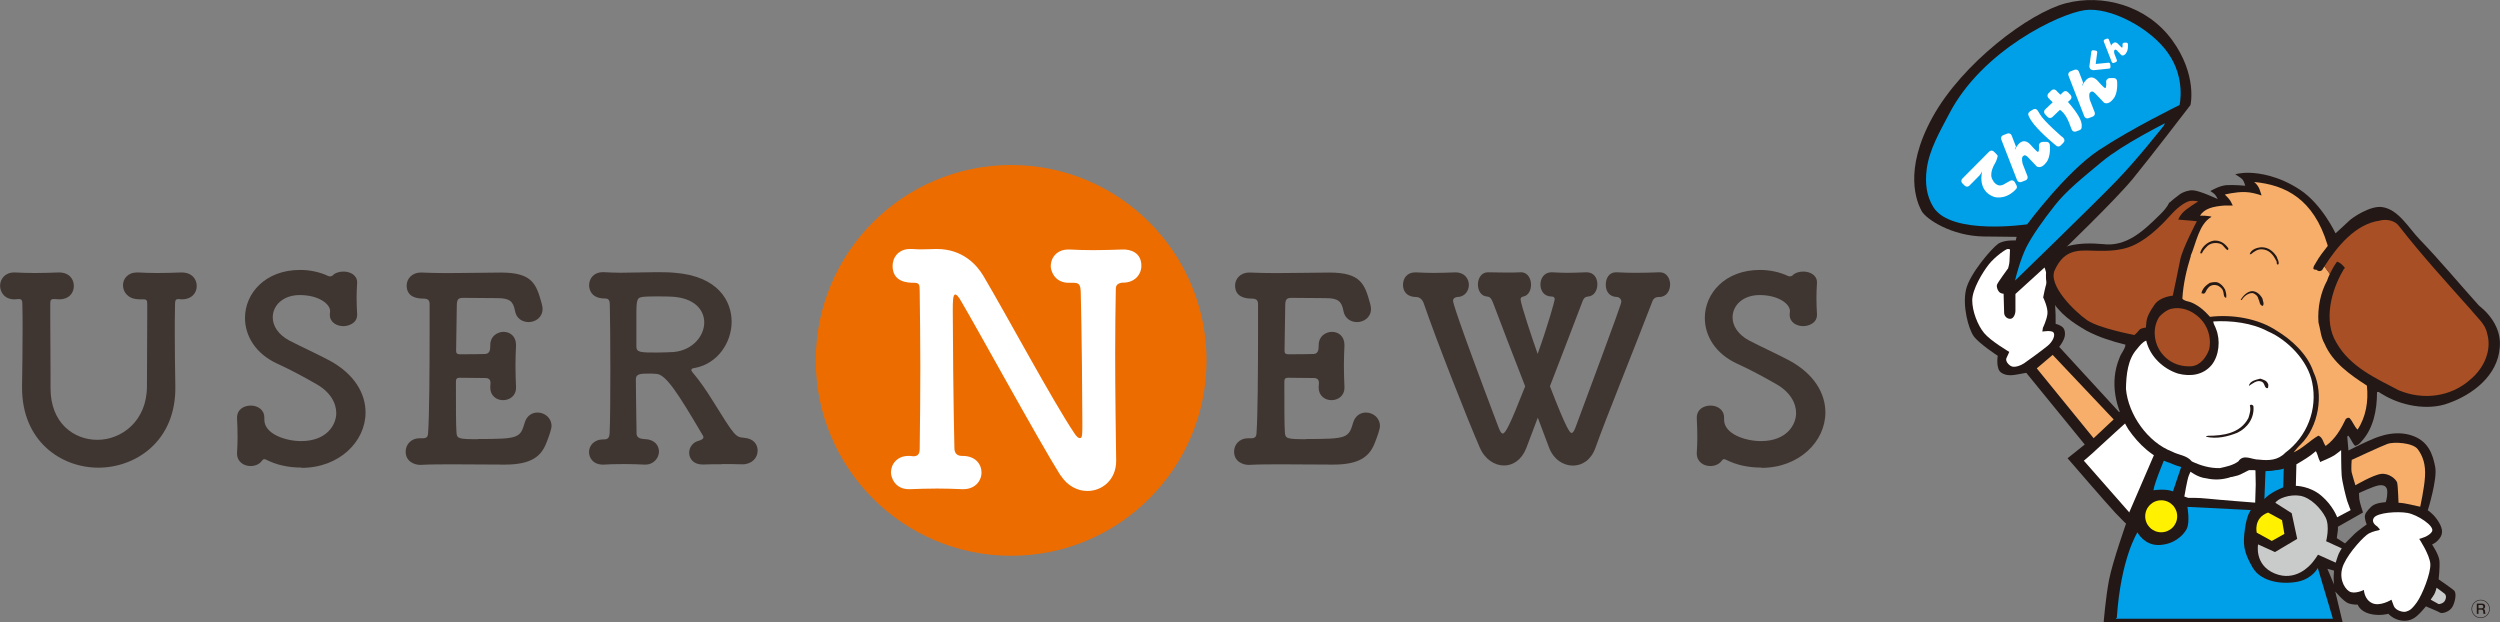 <?xml version="1.0" encoding="UTF-8"?><svg id="_レイヤー_2" xmlns="http://www.w3.org/2000/svg" viewBox="0 0 276.64 68.88"><rect x="0" y="0" width="276.64" height="68.88" fill="#808080" stroke="none"/><defs><style>.cls-1{fill:#a84f25;}.cls-1,.cls-2,.cls-3,.cls-4,.cls-5,.cls-6,.cls-7,.cls-8,.cls-9{stroke-width:0px;}.cls-2{fill:#00a0e9;}.cls-3{fill:#231815;}.cls-4{fill:#3f3531;}.cls-5{fill:#ed6c00;}.cls-6{fill:#fff100;}.cls-10{fill:none;stroke:#231815;stroke-width:.06px;}.cls-7{fill:#f6ae6a;}.cls-8{fill:#c9caca;}.cls-9{fill:#fff;}</style></defs><g id="_レイヤー_1-2"><circle class="cls-5" cx="111.89" cy="39.88" r="21.62"/><path class="cls-4" d="M15.3,33.11c-1.13-.03-1.69-.79-1.69-1.55,0-.71.54-1.41,1.55-1.41h.14c.59.03,1.33.06,2.09.06.93,0,1.89-.03,2.65-.06h.06c1.13,0,1.67.73,1.67,1.5s-.56,1.47-1.61,1.47h-.11c-.11,0-.2-.03-.28-.03-.25,0-.4.08-.4.48-.03,1.27-.03,2.43-.03,3.53,0,1.81.03,3.53.06,5.56.14,6.15-4.38,9.09-8.52,9.09s-8.44-2.94-8.44-8.84v-.14c.03-2.09.06-4.23.06-6.35,0-.96,0-1.92-.03-2.85,0-.28-.06-.48-.37-.48h-.06l-.34.03c-1.21.06-1.69-.82-1.69-1.5,0-.73.54-1.47,1.55-1.47h.14c.59.03,1.33.06,2.12.06.93,0,1.89-.03,2.65-.06h.06c1.13,0,1.64.73,1.64,1.5s-.54,1.47-1.58,1.47h-.11l-.39-.03h-.11c-.37,0-.42.14-.42.54v1.35c0,2.17.03,4.32.03,6.52v1.47c0,3.84,2.57,5.7,5.19,5.7s5.48-2.03,5.48-5.93c0-2.46.03-4.85.03-7.25v-1.81c0-.45-.03-.56-.51-.56h-.45Z"/><path class="cls-4" d="M33.37,51.74c-1.52,0-2.79-.31-3.87-.85-.11-.06-.17-.08-.25-.08-.11,0-.2.08-.28.2-.28.37-.76.56-1.24.56-.76,0-1.5-.48-1.5-1.38v-.11c.03-.48.06-1.07.06-1.67,0-.73-.03-1.52-.06-2.12v-.06c0-.93.76-1.35,1.52-1.35s1.5.45,1.5,1.33v.23c0,1.61,2.4,2.37,4.06,2.37,2.88,0,3.9-1.83,3.9-3.1,0-1.13-.68-2.34-2.17-3.19-1.24-.71-2.82-1.58-4.32-2.26-2.48-1.13-3.61-3.13-3.61-5.08,0-2.71,2.23-5.31,6.1-5.31,1.1,0,2.17.23,3.13.68.06.03.11.03.2.03s.2-.03.25-.08c.28-.31.76-.45,1.21-.45.76,0,1.52.4,1.52,1.19v.08c-.03.54-.06,1.07-.06,1.64,0,.65.03,1.27.06,1.78.06,1.07-1.02,1.35-1.52,1.35-.73,0-1.5-.42-1.5-1.24v-.11c0-.11.03-.23.03-.31,0-.82-1.3-1.78-3.36-1.78-1.86,0-2.99,1.16-2.99,2.46,0,.93.57,1.89,1.83,2.57,1.19.62,3.11,1.5,4.43,2.2,2.82,1.52,4.01,3.7,4.01,5.76,0,3.22-2.91,6.13-7.08,6.13Z"/><path class="cls-4" d="M52.88,48.58c4.52,0,4.69-.11,5.19-1.83.23-.76.82-1.1,1.41-1.1.76,0,1.55.56,1.55,1.5,0,.34-.34,1.3-.56,1.83-.56,1.47-1.61,2.43-4.6,2.43-1.52,0-3.64-.03-5.62-.03-1.36,0-2.62,0-3.67.06-.62.03-1.69-.31-1.69-1.47,0-.73.54-1.47,1.55-1.47h.28c.48,0,.62-.14.65-.56.14-1.86.17-7.17.17-11.26v-2.99c0-.42-.11-.65-.73-.65s-1.81-.14-1.81-1.44c0-.71.54-1.44,1.58-1.44h.11c.76.03,1.72.06,2.77.06,2.09,0,4.49-.06,5.98-.06,3.47,0,3.9,1.27,4.49,3.39.06.23.11.42.11.62,0,.96-.79,1.47-1.55,1.47-.68,0-1.36-.4-1.5-1.24-.2-1.02-.54-1.41-1.95-1.41-1.19,0-3.36-.03-3.73-.03-.56,0-.73.11-.76.73-.03,1.27-.06,3.25-.08,5.14,0,.28.14.37.4.37.9,0,2.34,0,2.82-.03.48-.03.56-.42.56-.9-.03-1.16.9-1.55,1.47-1.55.71,0,1.38.48,1.38,1.44v.11c-.03.65-.06,1.41-.06,2.15,0,.88.03,1.75.06,2.37v.11c0,.93-.73,1.38-1.44,1.38s-1.41-.48-1.41-1.38v-.11c0-.11.03-.25.03-.37,0-.31-.08-.59-.59-.59-.54,0-1.95-.03-2.82-.03-.34,0-.42.14-.42.45,0,2.57,0,4.91.06,5.56.03.73.2.79,2.37.79Z"/><path class="cls-4" d="M79.9,51.37c-.73,0-1.44,0-2.06.03h-.11c-.99,0-1.47-.65-1.47-1.3,0-.56.37-1.16,1.07-1.33.2-.06.51-.17.51-.4,0-.06-.03-.11-.06-.17-2.77-4.71-4.12-6.83-5.19-6.83-.31-.03-.56-.03-.82-.03-.88,0-1.41.03-1.41.62,0,1.47.06,4.15.08,6.01,0,.42.31.59.9.62,1.1.03,1.58.71,1.58,1.38s-.56,1.44-1.5,1.44h-.11c-.68-.03-1.41-.06-2.12-.06-1.1,0-2.06.03-2.34.06-1.19.06-1.67-.73-1.67-1.38,0-.71.54-1.41,1.61-1.41h.11c.45,0,.54-.34.56-.68.06-1.21.08-4.12.08-7.06s-.03-5.9-.06-7.17c0-.45-.11-.68-.54-.68-1.64,0-1.75-1.16-1.75-1.47,0-.73.51-1.44,1.52-1.44h.14c.62.03,1.21.06,1.81.06,1.33,0,2.6-.06,3.92-.06.68,0,1.36,0,2.03.06,4.94.37,6.35,3.22,6.35,5.42,0,2.31-1.55,4.63-4.04,5.11-.23.03-.42.08-.42.23,0,.06.03.14.11.23.88,1.04,1.58,2.09,2.23,3.13,2.51,4.04,2.54,4.06,3.53,4.15,1.02.08,1.47.73,1.47,1.41,0,.82-.65,1.52-1.69,1.52-.79-.03-1.55-.03-2.29-.03ZM77.93,35.68c0-1.38-1.07-2.71-3.56-2.85-.37-.03-1.04-.03-1.72-.03-.48,0-.96,0-1.3.03-.88.08-.93.14-.93,2.17v3.36c0,.65.51.65,2.29.65.65,0,1.35-.03,1.86-.06,2.09-.2,3.36-1.78,3.36-3.27Z"/><path class="cls-9" d="M117.35,52.61c-2.47-3.95-9.11-16.09-11.01-19.31-.28-.49-.49-.71-.63-.71-.28,0-.28.81-.28,1.84,0,2.79.07,10.45.18,15.14,0,.64.35.88.85.88h.07c1.41,0,2.08.92,2.08,1.84s-.71,1.84-2.01,1.84h-.14c-.92-.04-1.84-.07-2.75-.07-1.09,0-2.15.04-3,.07-1.73.07-2.12-1.38-2.12-1.84,0-.92.67-1.84,1.94-1.84h.18c.11,0,.25.04.35.04.39,0,.71-.14.71-.81.04-2.93.07-6.04.07-9.07s-.04-5.89-.07-8.4c0-.74-.04-.92-.67-.92-.67,0-2.33-.07-2.33-1.87,0-.95.67-1.87,1.94-1.87h.18c.46.04.85.04,1.16.04.67,0,1.09-.04,1.59-.04,2.93,0,4.48,1.8,5.19,3,2.61,4.41,7.62,13.76,10.06,17.4.21.32.42.53.6.53.28,0,.28-.35.28-1.62,0-2.68-.07-10.16-.18-14.58-.04-.85-.21-.99-.88-.99h-.32c-1.73.07-2.12-1.38-2.12-1.84,0-.92.67-1.84,1.94-1.84h.18c.74.04,1.62.07,2.54.07,1.13,0,2.29-.04,3.25-.07.95-.04,2.12.35,2.12,1.8,0,.95-.71,1.87-2.05,1.87h-.11c-.63.11-.67.42-.67.78-.04,2.12-.07,4.55-.07,7.06,0,4.31.07,8.72.11,11.82v.07c0,2.08-1.55,3.32-3.18,3.32-1.09,0-2.22-.56-2.96-1.73Z"/><path class="cls-4" d="M144.55,48.58c4.52,0,4.69-.11,5.19-1.83.23-.76.82-1.1,1.41-1.1.76,0,1.55.56,1.55,1.5,0,.34-.34,1.3-.56,1.83-.56,1.47-1.61,2.43-4.6,2.43-1.52,0-3.64-.03-5.62-.03-1.36,0-2.62,0-3.67.06-.62.03-1.69-.31-1.69-1.47,0-.73.54-1.47,1.55-1.47h.28c.48,0,.62-.14.65-.56.14-1.86.17-7.17.17-11.26v-2.99c0-.42-.11-.65-.73-.65s-1.81-.14-1.81-1.44c0-.71.54-1.44,1.58-1.44h.11c.76.03,1.72.06,2.77.06,2.09,0,4.49-.06,5.98-.06,3.47,0,3.9,1.27,4.49,3.39.06.23.11.42.11.62,0,.96-.79,1.47-1.55,1.47-.68,0-1.36-.4-1.5-1.24-.2-1.02-.54-1.41-1.95-1.41-1.19,0-3.36-.03-3.73-.03-.56,0-.73.11-.76.73-.03,1.27-.06,3.25-.08,5.14,0,.28.14.37.4.37.9,0,2.34,0,2.82-.03.48-.03.56-.42.56-.9-.03-1.16.9-1.55,1.47-1.55.71,0,1.38.48,1.38,1.44v.11c-.03.65-.06,1.41-.06,2.15,0,.88.03,1.75.06,2.37v.11c0,.93-.73,1.38-1.44,1.38s-1.41-.48-1.41-1.38v-.11c0-.11.03-.25.03-.37,0-.31-.08-.59-.59-.59-.54,0-1.95-.03-2.82-.03-.34,0-.42.14-.42.45,0,2.57,0,4.91.06,5.56.03.73.2.79,2.37.79Z"/><path class="cls-4" d="M170.16,46.23c-.56,1.47-.99,2.6-1.27,3.36-.51,1.3-1.47,1.92-2.46,1.92-1.04,0-2.12-.68-2.68-1.98-1.38-3.16-4.88-12.08-6.21-15.98-.14-.4-.45-.68-.79-.68-1.07,0-1.5-.62-1.5-1.35s.45-1.38,1.36-1.38h.08c.65.03,1.3.06,1.92.06.76,0,1.52-.03,2.4-.06h.06c.99,0,1.47.71,1.47,1.38s-.45,1.35-1.33,1.35c-.31.06-.42.2-.42.42,0,.17.28,1.44,5.02,13.97.17.45.31.71.48.71.28,0,.73-.76,2.48-5.22-1.36-3.5-2.79-7.2-3.56-9.26-.2-.51-.37-.65-.65-.68-.68-.03-1.02-.68-1.02-1.33s.37-1.35,1.1-1.35h.03c.54,0,1.24.03,2.12.03.45,0,.93,0,1.47-.03h.06c.73,0,1.1.71,1.1,1.38,0,.59-.28,1.19-.85,1.3-.23.03-.31.17-.31.31,0,.48,1.3,4.38,1.89,6.04,1.16-3.22,1.89-5.9,1.89-6.04,0-.2-.11-.31-.34-.31-.85,0-1.24-.65-1.24-1.33s.42-1.35,1.21-1.35h.08c.65.03,1.16.06,1.67.06.62,0,1.21-.03,2.09-.06h.06c.82,0,1.19.65,1.19,1.33s-.37,1.3-1.02,1.35c-.28.03-.45.11-.59.45-1.04,2.71-2.4,6.29-3.64,9.48,1.89,4.91,2.23,5.17,2.4,5.17.14,0,.28-.23.42-.59,5.02-13.49,5.08-13.78,5.08-13.95,0-.31-.28-.51-.51-.51-.82-.03-1.21-.62-1.21-1.35s.37-1.38,1.13-1.38h.06c.65.03,1.38.06,2.09.06.88,0,1.78-.03,2.65-.06h.06c.73,0,1.13.68,1.13,1.35s-.39,1.38-1.19,1.38c-.31,0-.62.08-.76.45-1.98,5.17-5.19,13.07-6.32,16.26-.48,1.33-1.47,1.95-2.48,1.95-1.07,0-2.15-.68-2.65-2l-1.24-3.3Z"/><path class="cls-4" d="M194.9,51.74c-1.52,0-2.79-.31-3.87-.85-.11-.06-.17-.08-.25-.08-.11,0-.2.08-.28.2-.28.37-.76.56-1.24.56-.76,0-1.5-.48-1.5-1.38v-.11c.03-.48.06-1.07.06-1.67,0-.73-.03-1.52-.06-2.12v-.06c0-.93.76-1.35,1.52-1.35s1.5.45,1.5,1.33v.23c0,1.61,2.4,2.37,4.07,2.37,2.88,0,3.9-1.83,3.9-3.1,0-1.13-.68-2.34-2.17-3.19-1.24-.71-2.82-1.58-4.32-2.26-2.48-1.13-3.61-3.13-3.61-5.08,0-2.71,2.23-5.31,6.1-5.31,1.1,0,2.17.23,3.13.68.06.03.11.03.2.03s.2-.03.25-.08c.28-.31.76-.45,1.21-.45.76,0,1.52.4,1.52,1.19v.08c-.03.54-.06,1.07-.06,1.64,0,.65.03,1.27.06,1.78.06,1.07-1.02,1.35-1.52,1.35-.73,0-1.5-.42-1.5-1.24v-.11c0-.11.03-.23.03-.31,0-.82-1.3-1.78-3.36-1.78-1.86,0-2.99,1.16-2.99,2.46,0,.93.57,1.89,1.83,2.57,1.19.62,3.11,1.5,4.43,2.2,2.82,1.52,4.01,3.7,4.01,5.76,0,3.22-2.91,6.13-7.08,6.13Z"/><path class="cls-3" d="M271.61,65.4c-.2-.23-1.76-1.29-1.76-1.29,0,0,.15-1.35.09-2.05-.06-.7-.82-1.81-.82-1.81,0,0,.61-.23.97-.88.35-.64-.03-1.35-.47-1.96-.44-.61-.97-.94-.97-.94,0,0,1.08-3.45.82-4.8-.26-1.35-.73-2.95-2.78-3.54-2.05-.58-3.98.38-4.71.7-.73.32-2.11,1.02-2.11,1.02l-.15-1.73-.09-.41-4.8,1.81-7.05,1.64s-3.72.53-6.2-1.02c-2.49-1.55-5.3-4.97-5.3-4.97l-.58-.64-1.2,1.08-6.64-7.23s.61-.73.64-1.35c.03-.61-.23-.85-.5-.99-.26-.15-.53-.2-.53-.2,0,0,.03-1.84-.15-2.72l-.17-.88s.61-1.78.61-2.6v-1.43s6.26-6,8.25-8.43c1.99-2.43,6.38-8.16,6.38-8.16,0,0,.78-3.32-2.03-7.18-2.81-3.86-7.72-5.13-11.76-4.08-4.04,1.05-11.46,6.63-14.75,12.6-3.29,5.97-1.71,9.44-1.23,10.36.48.92,3.34,2.81,6.93,2.85l3.6.04-.1.4s-1.29-.09-1.96.38c-.67.47-3.13,3.28-3.54,5.06-.41,1.78.26,4.33.85,5.15.58.82,2.66,2.17,2.66,2.17,0,0-.23,1.4.35,1.84.59.44,1.35.32,1.96.2.61-.12.85-.15.85-.15l6.47,7.93-1.9,1.52s4.36,5.06,5.33,6.09c.97,1.02,1.14,1.14,1.14,1.14,0,0-1.49,4.24-1.87,6.17-.38,1.93-.61,4.77-.61,4.77h26.45l-.82-3.42s.91,1.08,1.43,1.29c.53.2,1.05.15,1.05.15,0,0,.23.73,1.32,1.02,1.08.29,2.08,0,2.08,0,0,0,.53.64,1.49.76.97.12,1.55-.38,1.93-.76.38-.38.73-.82.73-.82,0,0,1.4.58,1.58.7.18.12,1.08-.06,1.4-.73.32-.67.38-1.43.18-1.67M258.27,64.67l-.73-1.73.73.2s0,.21-.03.56c-.03.35.03.97.03.97ZM264,55.57s-1.14.03-1.61.5c-.47.47-.76.79-.7,1.23.06.44.2.73.2.73,0,0-.99.7-1.35,1.05-.35.35-1.05,1.05-1.05,1.05l-.91-.58s.09-.67.12-.88c.03-.2,0-.38,0-.38l2.78-1.58s-.38-1.14-.41-1.49c-.03-.35-.03-.67-.03-.67,0,0,1.52-.7,2.08-.82.56-.12,1.05,0,1.05.7s-.18,1.14-.18,1.14Z"/><path class="cls-2" d="M234.1,68.47h24.05l-1.67-5.62s-.57,1.14-2.11,1.49c-1.54.35-4.13.18-5.13-1.58-1.01-1.76-1.05-2.59-.83-4.21.22-1.62.66-2.11.66-2.11l-7.02-.35s.31,1.71-.09,2.46c-.4.75-1.45,1.71-3.07,1.76-1.62.04-2.37-1.4-2.37-1.4,0,0-1.84,2.85-2.28,9.44"/><path class="cls-2" d="M238.28,54.25s.67-.09,1.23-.06c.56.03.94.18.94.18l.99-2.93s-.82-.53-1.11-.73c-.29-.2-.61-.41-.61-.41,0,0-1.32,3.1-1.43,3.95"/><path class="cls-9" d="M241.71,54.95s.32-1.93.5-2.34c.18-.41.23-.53.23-.53,0,0,1.2.7,1.96.79.76.09,2.81,0,3.54-.38.73-.38.94-.47.94-.47h.7s.03,1.26.03,1.61-.06,1.99-.06,1.99c0,0-4.15-.32-5.24-.44-1.08-.12-2.17-.09-2.17-.09l-.44-.15"/><path class="cls-2" d="M250.57,55.21l.12-3.07s1.43-.12,1.73-.2l.29-.09-.06,2.08s-1.46.56-2.08,1.29"/><path class="cls-9" d="M254.05,53.75l.06-2.37s1.02-.58,1.61-1.02c.58-.44.85-.7.85-.7,0,0,.12.67.12.94s.03.53.03.53c0,0,1.23-.5,1.61-.76.38-.26.73-.56.73-.56,0,0,0,2.08.06,2.81.06.73.47,2.37.61,2.81.15.44.38,1.02.38,1.02l-1.49.79s-.44-1.26-1.73-2.37c-1.29-1.11-2.84-1.11-2.84-1.11"/><path class="cls-9" d="M235.62,56.68l2.93-6.79s-1.29-1.17-1.87-1.84c-.58-.67-1.2-1.49-1.2-1.49,0,0-2.69,2.43-3.37,3.07-.67.64-1.52,1.35-1.52,1.35l5.06,5.76"/><path class="cls-6" d="M240.92,57.13c0,.98-.79,1.77-1.77,1.77s-1.77-.79-1.77-1.77.79-1.77,1.77-1.77,1.77.79,1.77,1.77"/><polyline class="cls-7" points="231.67 48.49 233.89 46.41 227.14 39.27 225.38 40.76 231.67 48.49"/><path class="cls-9" d="M226.02,36.69s.97-.17,1.2.09c.23.26,0,.96-.64,1.49-.64.53-2.31,1.73-2.6,1.93-.29.2-1.08.56-1.49.29-.41-.26-.56-.64-.47-.85.09-.2.32-.7.32-.7,0,0-2.05-1.2-2.78-2.08-.73-.88-1.32-2.43-1.32-3.63s1.14-3.1,1.84-3.98c.7-.88,1.9-1.7,2.08-1.7s.26.06.26.06c0,0-.06,1.08-.06,1.32s-.15.76-.15.76c0,0-1.14,1.55-1.23,1.81-.09.26.12.79.38.91.26.12.35.09.35.09,0,0,.06,1.76.06,2.11s.29.67.67.67.58-.53.58-.91v-1.84l3.22-2.93s.44,1.14.26,1.61c-.18.47-.41,1.7-.41,1.7,0,0,.56,1.14.47,1.84-.09.7-.5,1.52-.5,1.52l-.06.41"/><path class="cls-2" d="M222.98,31.05s8.63-8.37,11.12-10.94c2.49-2.57,4.92-5.71,5.15-5.97.23-.26.32-.5.32-.5,0,0-4.68,2.34-6.93,4.21-2.25,1.87-3.98,3.25-5.27,4.89-1.29,1.64-2.46,3.28-3.13,4.59-.67,1.32-1.26,3.6-1.26,3.72"/><path class="cls-2" d="M224.33,24.81s4.27-5.76,7.87-8.16c3.6-2.4,8.98-5.03,8.98-5.03,0,0,.7-2.93-1.26-5.73-1.96-2.81-6.44-5.15-9.22-4.77-2.78.38-11.35,4.42-15.01,11.47-1.01,1.94-2.21,3.94-2.49,6.15-.19,1.49-.04,2.93.74,4.18,1.96,3.16,10.39,1.9,10.39,1.9"/><path class="cls-7" d="M260.64,53.69s-.32-1.02-.41-1.4c-.09-.38,0-1.4,0-1.4,0,0,3.34-1.55,3.98-1.78.64-.23,2.78-.15,3.34.61.56.76.88,1.7.79,3.04-.09,1.35-.53,3.31-.53,3.31,0,0-1.11-.23-1.49-.32-.38-.09-.91-.12-.91-.12,0,0-.06-1.87-.15-2.22-.09-.35-.88-1.08-1.78-.97-.91.12-2.84,1.26-2.84,1.26"/><path class="cls-9" d="M263.07,58.26s-.76-.41-.38-.97c.38-.56,2.6-.73,3.72-.53,1.11.2,2.98,1.43,2.72,2.02-.26.58-1.43.85-1.43.85,0,0,1.17,1.76,1.23,2.78.06,1.02-.88,3.39-1.49,4.24-.61.85-.85.91-1.17,1.02-.32.12-1.17-.09-1.38-.61-.2-.53-.26-.7-.26-.7,0,0-1.26.79-2.14.38-.88-.41-.91-1.46-.91-1.46,0,0-1.05.53-1.64.15-.59-.38-1.23-1.61-.59-3.01.64-1.4,2.28-3.13,2.78-3.39.5-.26,1.08-.35,1.08-.35l.15-.09-.29-.32"/><path class="cls-8" d="M251.8,55.65l1.79,1.14.61,2.84-2.46,1.46-1.87-.85s-.44,2.28,1.84,3.22c2.28.94,3.86-.82,4.21-1.26.35-.44.58-.82.58-.82l1.96.88s.23-.76.35-1.02c.12-.26.32-.56.32-.56l-1.73-.79s.44-1.64-.06-2.63c-.5-.99-1.64-2.19-2.81-2.4-1.17-.2-2.52.32-2.75.79"/><path class="cls-6" d="M250.98,56.72l1.54.84.26,1.52-1.39.78-1.67-.92s-.39-1.62,1.25-2.22"/><path class="cls-8" d="M268.98,66.33s.23-.29.38-.56c.15-.26.26-.73.26-.73,0,0,.79.56.91.67.12.12.21.35.03.73-.18.38-.7.41-.7.41l-.85-.47"/><path class="cls-9" d="M223.01,21.01c-1.2,1.2-2.38.77-2.38.77-1.87-.69-1.3-2.77-1.3-2.77h-.04c.02.06-.24.4-.24.4l-1.13,1.14c-.14.14-.37.14-.51,0l-.27-.27c-.14-.14-.14-.37,0-.51l2.98-3c.14-.14.37-.14.51,0l.27.27c.06.06.15.16.16.23,0,0-.12.53-.29.79,0,0-.77,1.16-.24,1.9,0,0,.46.98,1.36.35,0,0,.02-.01.03-.02l.53-.29c.18-.1.4-.03.49.14l.2.37c.1.18.03.4-.14.49"/><path class="cls-9" d="M230.35,14.08s0,.03,0,.03c-.02.13-.1.24-.23.29l-.4.15c-.19.07-.4-.02-.47-.21l-.22-.56s-.34-1.12-1.08-1.63l-.85.81c-.15.14-.37.13-.51-.01l-.3-.32c-.14-.14-.13-.38.01-.51l.84-.8-.31-.31-.16-.17c-.14-.14-.14-.37,0-.51l.34-.33c.14-.14.37-.14.51,0l.16.17.32.31.31-.3c.14-.14.37-.13.51.01l.3.32c.14.14.13.38-.01.51l-.28.26c1.12,1.27,1.42,1.97,1.49,2.32,0,0,.07.28.02.46"/><path class="cls-9" d="M226.41,18c.55-.61.42-1.93.42-1.93,0-.2-.15-.37-.35-.37h-.43c-.2-.01-.42.16-.43.36v.05s.06.59-.09.7c-.09.07-.91-.87-.91-.87-.99-.96-1.64.6-1.64.6l-.03-.05s.13-.26.13-.26l-.48-1.24c-.07-.19-.28-.28-.47-.21l-.47.18c-.19.07-.28.28-.21.47l1.75,4.5c.07.19.28.28.47.21l.47-.18c.19-.07.28-.28.21-.47l-.54-1.38c-.11-.51-.07-.75.05-.82,0,0,.17-.28.52.08l.99,1.04s.44.35,1.02-.38"/><path class="cls-9" d="M233.85,10.94c.55-.61.42-1.93.42-1.93,0-.2-.15-.37-.35-.37h-.43c-.2-.01-.42.16-.43.36v.05s.06.59-.09.7c-.09.07-.91-.87-.91-.87-.99-.96-1.64.6-1.64.6l-.03-.05s.13-.26.13-.26l-.48-1.24c-.07-.19-.28-.28-.47-.21l-.47.18c-.19.07-.28.28-.21.47l1.75,4.5c.07.19.28.28.47.21l.47-.18c.19-.07.28-.28.21-.47l-.54-1.38c-.11-.51-.07-.75.05-.82,0,0,.17-.28.52.08l.99,1.04s.44.35,1.02-.38"/><path class="cls-9" d="M235.26,5.87c.27-.3.21-.97.21-.97,0-.1-.08-.18-.18-.18h-.21c-.1,0-.21.08-.21.18v.03s.03.29-.04.35c-.04.03-.46-.43-.46-.43-.49-.48-.82.3-.82.3v-.02s.05-.13.05-.13l-.24-.62c-.04-.09-.14-.14-.23-.1l-.23.09c-.09.04-.14.14-.1.24l.88,2.25c.04.09.14.14.23.1l.23-.09c.09-.04.14-.14.1-.23l-.27-.69c-.06-.25-.04-.37.02-.41,0,0,.09-.14.26.04l.49.52s.22.17.51-.19"/><line class="cls-9" x1="224.5" y1="12.86" x2="224.51" y2="12.88"/><path class="cls-9" d="M228.18,15.12l.15.15c.14.14.15.37.01.51l-.31.32c-.14.14-.37.15-.51.01,0,0-1.57-1.26-2.44-2.34,0,0-.43-.54-.58-.9v-.02c-.12-.17-.07-.39.1-.5l.38-.24c.17-.11.39-.05.5.12l.25.41c.44.78,2.46,2.51,2.46,2.51"/><path class="cls-9" d="M231.9,7.09l.17-1.29c.01-.1-.06-.19-.16-.2l-.29-.04c-.1-.01-.19.06-.2.16l-.22,1.62s0,.47.55.42l1.63-.17c.1,0,.17-.1.16-.2l-.03-.29c-.01-.1-.1-.17-.2-.16l-1.42.14"/><path class="cls-3" d="M226.59,29.43c.22-1.15,1.33-2.02,2.43-2.25,1.16-.28,2.4-.28,3.67-.17,2.58.33,4.46-1.42,6.26-3.2.43-.42.86-.86,1.1-1.43.02.02.03.03.05.05-.05-.05,1-.86,1.11-.93.38-.27,1.01-.48,1.48-.44.79.06,2.71.97,2.71.97,0,0-.13-.29-.26-.45-.12-.17-.55-.44-.55-.44,0,0,.98-.59,1.75-.65.78-.06,2.11.06,2.11.06,0,0-.13-.49-.31-.7-.18-.2-.8-.56-.8-.56,0,0,.62-.2,1.59-.17.97.03,3.14.27,5.58,1.88,2.44,1.61,3.93,4.82,3.93,4.82,0,0,1.26-1.14,1.54-1.42.28-.28,2.26-1.66,3.59-1.49,1.83.24,2.98,2.34,4.15,3.55,2.28,2.36,4.37,4.89,6.57,7.33,1.43,1.13,2.52,2.78,2.32,4.68-.23,3.09-2.99,5.2-5.69,6.15-2.31.86-5.31.25-7.34-1.02-.18-.06-.35-.33-.55-.2,0,2.04-.42,4.03-1.71,5.44-.19.23-.43.45-.71.5-.34-.33-.46-.8-.77-1.14l-.19.17c-.66,1.09-1.56,2.07-2.8,2.61l-.17-.02c-.22-.39-.21-.86-.55-1.19l-.76.6c-1.96,1.49-4.26,2.13-6.76,1.47-1.3.99-2.84,1.46-4.46,1.09-1.01-.1-1.72-.74-2.53-1.2-.52-.11-1.01-.28-1.47-.49-1.91-.59-3.47-2.04-4.64-3.74-1.4-2.32-2.1-5.18-.98-7.89.17-.52.61-.94.67-1.47-1.51-.37-2.97-.84-4.3-1.54-1.5-.87-3.06-1.89-3.97-3.59-.37-1.12-.78-2.3-.36-3.55"/><path class="cls-7" d="M242.41,28.31c.59-1.35.91-3.51,2.27-4.29,0,0,0,0,.01-.01,0-.01,0-.03,0-.05,0,.03-.31-.11-1.25-.1.5-.78,1.42-1.02,2.74-1.12.32-.01.61-.01.89,0-.1-.19-.2-.39-.25-.49-.11-.22-.63-.72-.63-.72,0,0,1.14-.3,2.22-.28.66.01,1.39.22,1.85.38-.16-.37-.18-.96-.82-1.49,3.46.32,6.56,1.88,8.09,6.89l.05.18c-.47.6-.94,1.19-1.3,1.84-.11.23-.31.4-.29.69.09.17.35.03.45.2.15.09.37.08.51-.05.08-.14.17-.27.26-.41l.6.83c-.11.24-.22.48-.3.73-.73,1.35-1.07,2.99-.96,4.63.22.78.25,1.62.67,2.35.91,2.13,2.9,3.49,4.69,4.65.19,1.74-.11,3.48-1.03,4.87-.37-.34-.52-.89-.9-1.29-.15-.07-.28.03-.4.1-.53,1.12-1.17,2.23-2.23,3-.29-.34-.3-.96-.81-1.14-.91.52-1.78,1.44-2.74,1.85.25-.3.49-.61.79-.89,1.96-1.93,2.59-5.51,1.41-8-.64-1.95-2.42-3.59-4.1-4.59-2-1.33-4.87-1.82-7.35-1.52-.63-.71-1.37-1.36-2.26-1.66-.29-.07-.62-.13-.8-.35.1-1.69.48-3.25.94-4.73"/><path class="cls-1" d="M263.36,24.4c.72-.18,1.65-.01,2.09.6,2.65,3.39,5.21,6.17,8.02,9.33.66.83,1.55,1.53,1.74,2.55.57,1.88-.36,3.86-1.8,5.07-2.16,1.97-5.27,2.38-7.99,1.23-2.54-1.33-5.37-2.59-6.88-5.26-1.48-2.42-.56-5.83.77-8.05,0-.11.19-.13.14-.27-.24-.28-.49-.54-.84-.65-.31.43-.57.88-.8,1.36l-.6-.83c1.38-2.17,3.44-4.72,6.15-5.07"/><path class="cls-1" d="M238.93,35.07c-.71,1.09-.63,2.59.02,3.65.77,1.26,2.07,1.89,3.52,1.81.99-.06,1.69-1.01,1.99-1.88.3-1.43-.26-2.97-1.52-3.85-.8-.63-2.08-.94-3.04-.5-.37.2-.69.45-.96.75"/><path class="cls-9" d="M244.91,35.57c.02.3.23.55.31.84.5,1.22.35,2.94-.49,3.98-.93,1.11-2.33,1.31-3.72.95-1.65-.53-3.11-1.9-3.52-3.65-.42.16-.74.59-1.02.93-1.02,1.13-1.19,2.83-1.22,4.41.25,2.83,2.4,5.91,5.1,6.94.71.39,1.64.4,2.19,1.09.92.44,1.96.76,3.09.74.71-.16,1.42-.29,2.05-.74.59-.88,1.47-.18,2.3-.2,1.07.12,2.1.08,2.9-.76,2.42-1.8,3.59-4.81,2.98-7.76-.47-2.44-2.72-4.74-4.92-5.68-1.7-.92-4.04-1.22-6.03-1.09"/><path class="cls-1" d="M243.09,24.49s-1.62,3.07-1.84,4.28c-.23,1.21-.82,3.95-.82,3.95,0,0-1.39.1-2.01.98-.62.88-.84,1.42-.89,1.81-.06.39-.07.74-.07.74,0,0-.58.04-.75.28-.17.24-.52.54-.52.54,0,0-3.92-.73-5.24-1.64-1.32-.91-4.37-3.85-3.58-5.54.79-1.69,1.79-2.2,3.51-2.17,1.72.04,3.64.2,5.36-.65,1.72-.84,3.2-2.43,4.05-3.37.85-.93,1.63-1.39,2.04-1.46.41-.07.92.05.92.05,0,0-1.41.85-1.79,1.32-.38.47-.41.69-.41.69l2.05.18"/><path class="cls-3" d="M246.58,27.46c-.02.06.02.17-.07.22-.29-.13-.45-.51-.72-.66-.47-.21-1.07-.17-1.48.16-.23.23-.53.52-.66.86l-.19-.02c.12-.65.8-1.27,1.49-1.39.67-.07,1.22.26,1.62.83"/><path class="cls-3" d="M251.93,28.4c.07.29.29.51.2.84-.31.15-.11-.31-.28-.43-.31-.63-.78-1.19-1.54-1.22-.49-.04-.86.24-1.23.54h-.14c.17-.55.84-.75,1.34-.77.73.01,1.27.44,1.65,1.04"/><path class="cls-3" d="M246.2,31.99c.1.31.2.62.14.96-.33-.03-.23-.49-.35-.75-.06-.26-.32-.45-.54-.58-.43-.18-.91-.08-1.16.31-.2.17-.23.71-.6.53h-.09c.09-.51.48-.88.92-1.16.31-.07.66-.15.96-.01.29.13.55.41.71.71"/><path class="cls-3" d="M250.36,33.07c.04.26.22.56.03.78-.39-.06-.32-.52-.49-.77-.04-.32-.35-.57-.62-.65-.5-.03-.98.36-1.22.77h-.12c.22-.43.71-.95,1.27-.99.52.01.96.44,1.16.87"/><path class="cls-3" d="M250.97,42.48c.08.13,0,.3,0,.46-.44.12-.3-.56-.71-.71-.53-.22-1.01.23-1.41.48.09-.56.8-.69,1.27-.81.32.12.71.19.85.58"/><path class="cls-3" d="M249.36,44.98c.1,1.27-.64,2.36-1.79,2.91-1.08.43-2.28.71-3.46.44,0-.13.14-.02.18-.11,1.72,0,3.61-.26,4.51-1.96.13-.42.3-.94.16-1.39.11-.17.38-.06.4.11"/><path class="cls-3" d="M274.26,66.95h.33c.1,0,.2.03.2.18,0,.12-.07.18-.2.18h-.33v-.36M274.06,67.93h.2v-.47h.3c.19,0,.23.09.23.3,0,.06,0,.12.03.17h.22s-.06-.17-.06-.3c0-.18-.1-.23-.17-.24h0s.19-.07.19-.29c0-.2-.13-.31-.38-.31h-.55v1.15Z"/><path class="cls-10" d="M275.48,67.38c0,.54-.44.98-.98.98s-.98-.44-.98-.98.44-.98.98-.98.98.44.98.98Z"/></g></svg>
